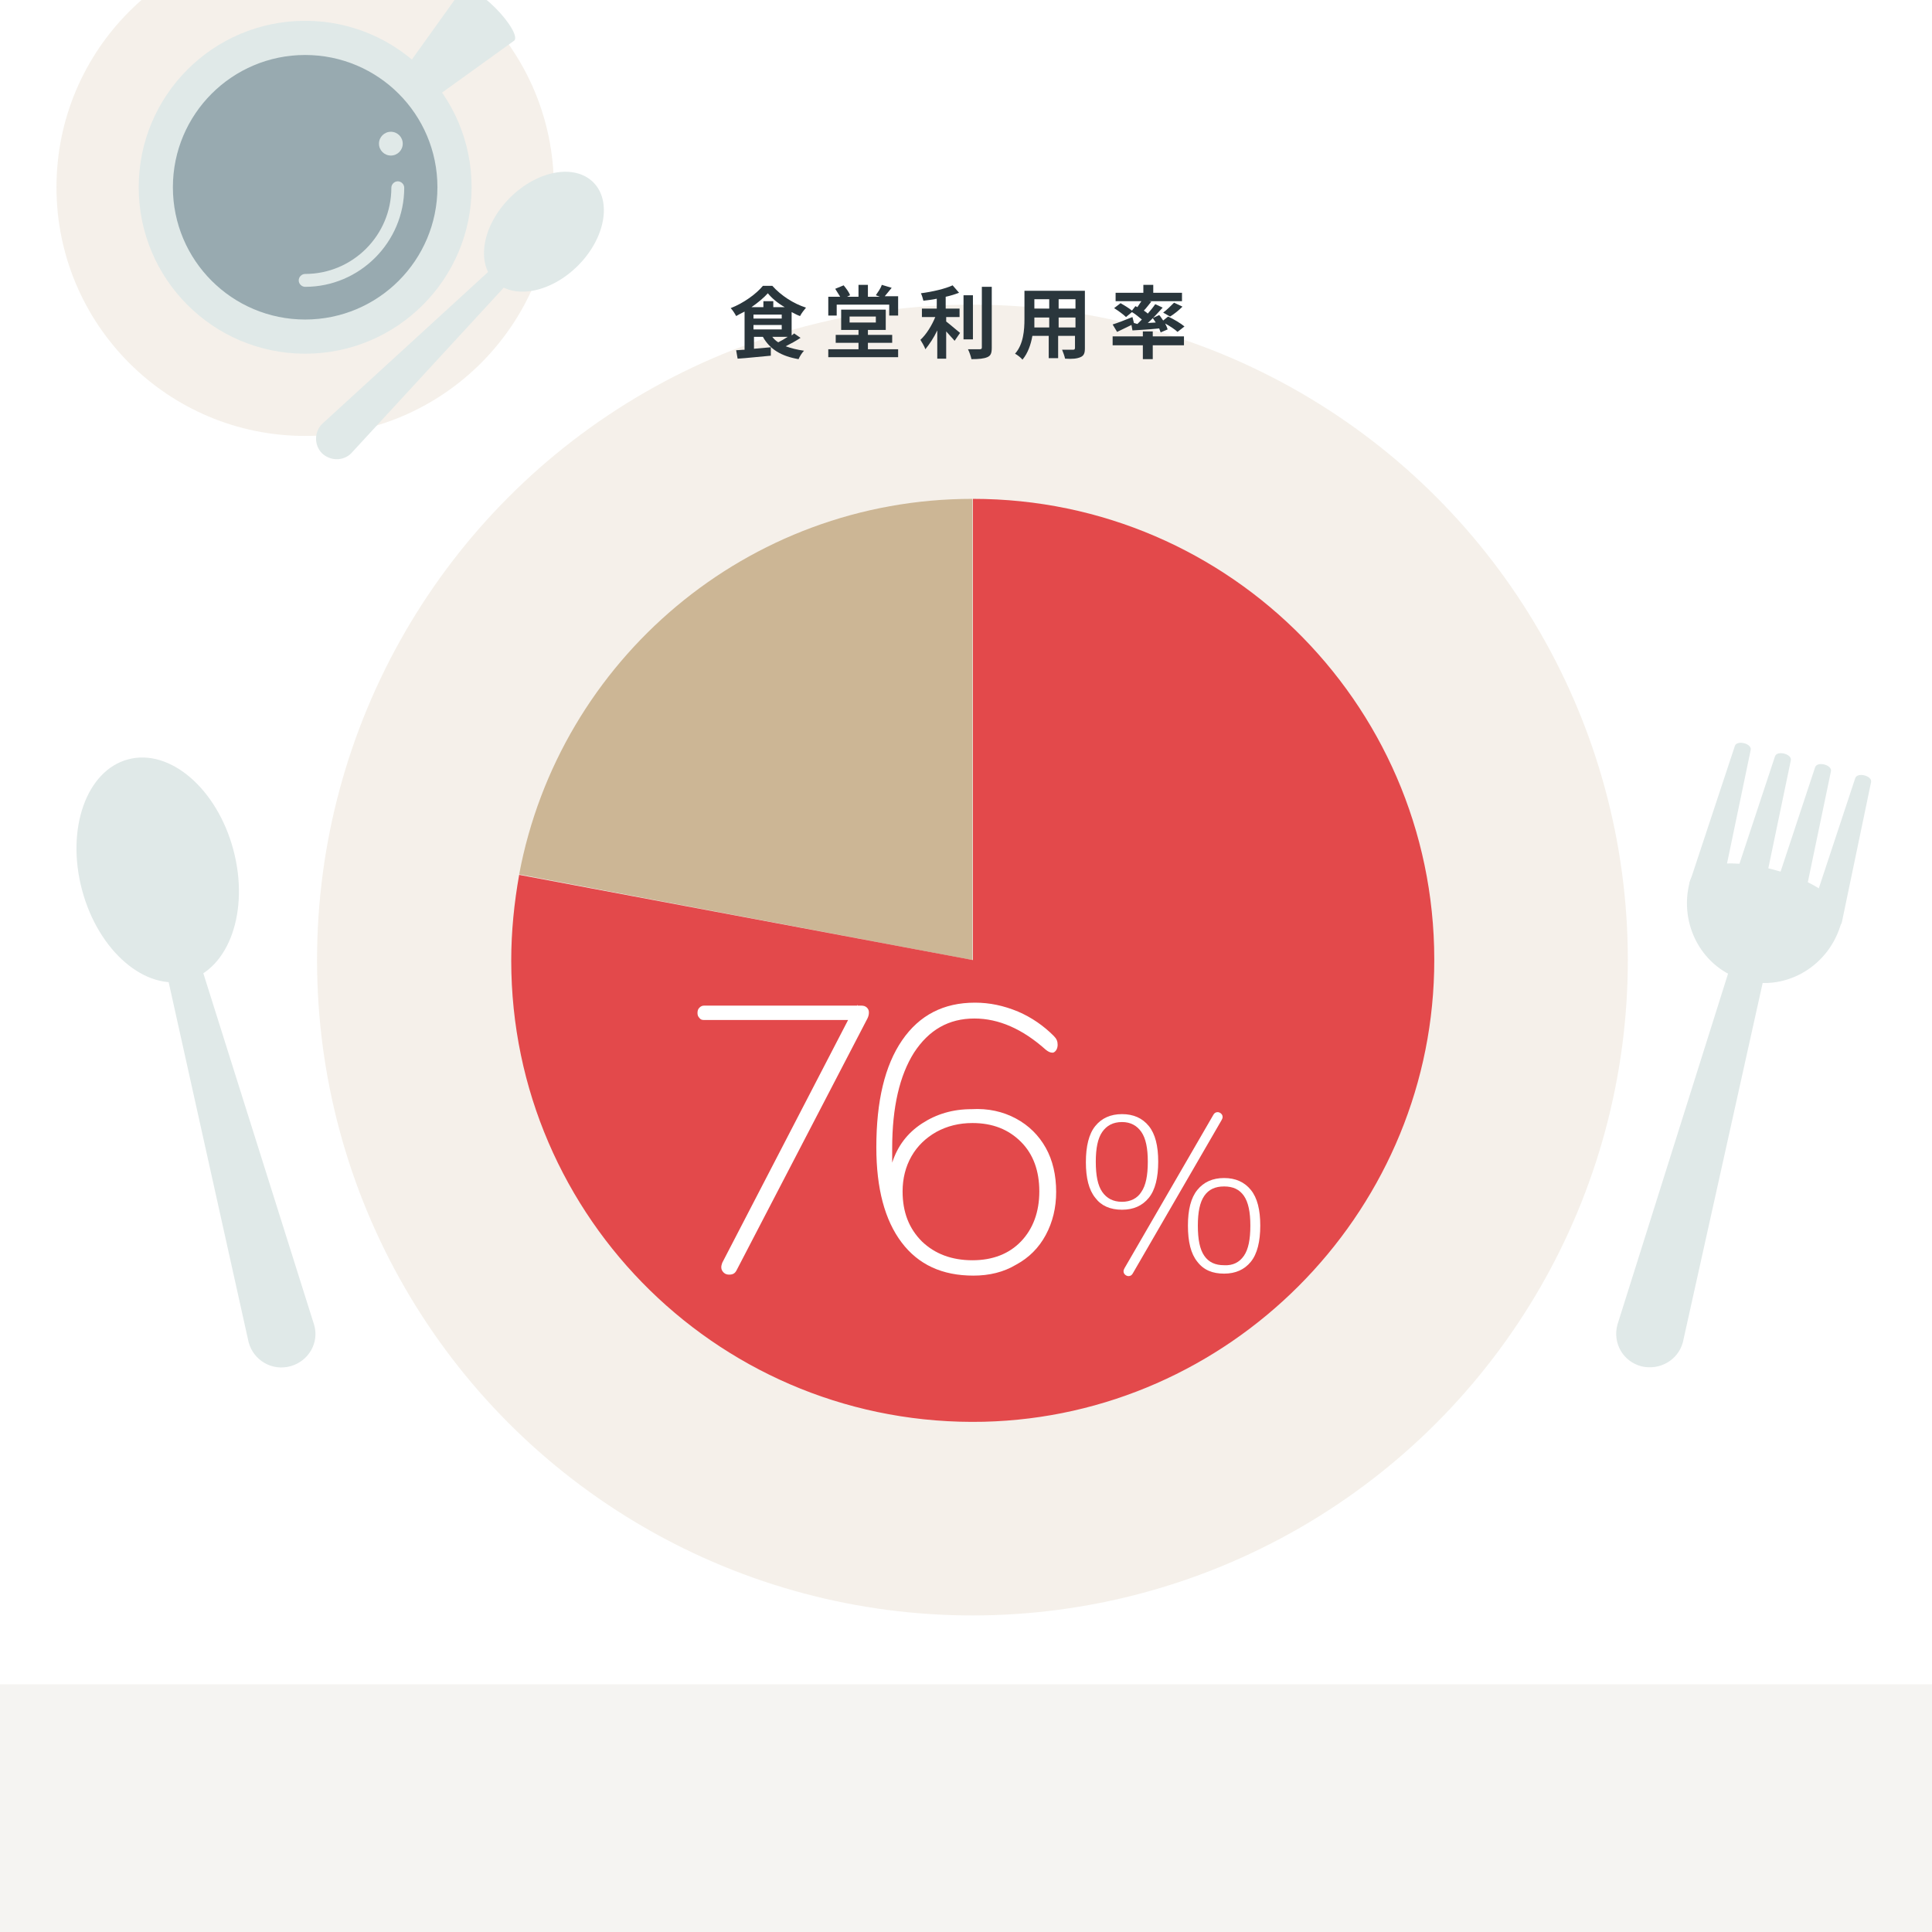 <svg version="1.1" width="390" height="390" xmlns="http://www.w3.org/2000/svg" xmlns:xlink="http://www.w3.org/1999/xlink">
<style type="text/css">
	.st0{fill:#F5F4F2;}
	.st1{fill:#FFFFFF;}
	.st2{opacity:0.8;}
	.st3{opacity:0.2;}
	.st4{fill:#CCB695;}
	.st5{fill:#E3494B;}
	.st6{fill:#E0E9E8;}
	.st7{opacity:0.65;fill:url(#);}
	.st8{fill:#E5E4E3;}
	.st9{fill:#1D292D;}
	.st10{fill:#BF3A40;}
	.st11{fill:#AD9779;}
	.st12{fill:#E0DCD5;}
	.st13{display:none;opacity:0.15;fill:#BAA380;}
	.st14{opacity:0.2;clip-path:url(#SVGID_1_);}
	.st15{opacity:0.4;clip-path:url(#SVGID_1_);}
	.st16{opacity:0.65;clip-path:url(#SVGID_1_);}
	.st17{fill:url(#);}
	.st18{opacity:0.2;clip-path:url(#SVGID_2_);}
	.st19{fill:#C1B6B0;}
	.st20{opacity:0.3;fill:#CCB695;}
	.st21{fill:#2A363C;}
	.st22{fill:none;stroke:#2A363C;stroke-miterlimit:10;}
	.st23{fill:none;stroke:#7A9199;stroke-width:2;stroke-miterlimit:10;}
	.st24{opacity:0.7;fill:#7A9199;}
	.st25{opacity:0.5;}
	.st26{opacity:0.5;fill:#2A363C;}
	.st27{fill:none;stroke:#FFFFFF;stroke-miterlimit:10;}
	.st28{clip-path:url(#SVGID_3_);fill:#2A363C;}
	.st29{clip-path:url(#SVGID_3_);}
	.st30{opacity:0.65;clip-path:url(#SVGID_3_);}
	.st31{clip-path:url(#SVGID_5_);fill:#E0E9E8;}
	.st32{fill:none;stroke:#E0E9E8;stroke-width:2;stroke-miterlimit:10;}
	.st33{fill:#7A9199;}
	.st34{opacity:0.2;clip-path:url(#SVGID_6_);}
	.st35{opacity:0.4;clip-path:url(#SVGID_6_);}
	.st36{opacity:0.65;clip-path:url(#SVGID_6_);}
	.st37{opacity:0.2;clip-path:url(#SVGID_7_);}
	.st38{clip-path:url(#SVGID_8_);fill:#2A363C;}
	.st39{clip-path:url(#SVGID_8_);}
	.st40{opacity:0.65;clip-path:url(#SVGID_8_);}
	.st41{clip-path:url(#SVGID_9_);fill:#E0E9E8;}
	.st42{clip-path:url(#SVGID_11_);}
	.st43{clip-path:url(#SVGID_11_);fill:#7A9199;}
	.st44{clip-path:url(#SVGID_11_);fill:#E0E9E8;}
	.st45{clip-path:url(#SVGID_12_);}
	.st46{clip-path:url(#SVGID_12_);fill:#7A9199;}
	.st47{clip-path:url(#SVGID_12_);fill:#E0E9E8;}
	.st48{clip-path:url(#SVGID_13_);}
	.st49{opacity:0.5;fill:none;stroke:#CCB695;stroke-miterlimit:10;}
	.st50{fill:#A3BFBB;}
	.st51{fill:none;stroke:#E0E9E8;stroke-miterlimit:10;}
	.st52{clip-path:url(#SVGID_14_);}
	.st53{display:none;fill:none;stroke:#28385E;stroke-width:2;stroke-miterlimit:10;}
	.st54{display:none;}
	.st55{display:inline;fill:#00FF00;}
	.st56{display:inline;fill:#FFFF00;}
</style>
<g id="bg">
	<rect class="st1" width="390" height="390"/>
</g>
<g id="contents">
	<g>
		<g class="st3">
			<circle class="st4" cx="196.3" cy="193.8" r="132.3"/>
		</g>
		<path class="st4" d="M104.8,176.5c8.1-43.2,46-75.8,91.5-75.8v93.1L104.8,176.5z"/>
		<path class="st5" d="M196.4,193.8v-93.1c52.2,0,94.4,42.9,93.1,95.4c-1.2,49.4-41.5,89.7-90.9,90.9c-52.5,1.2-95.4-40.9-95.4-93.1
			c0-5.9,0.6-11.7,1.6-17.3L196.4,193.8z"/>
	</g>
	<rect x="0" y="340" class="st0" width="390" height="50"/>
	<g>
		<path class="st21" d="M161.6,68.2c-0.9,0.6-2,1.2-3,1.7c1.1,0.4,2.3,0.7,3.7,0.9c-0.4,0.4-0.9,1.2-1.1,1.7c-3.5-0.6-5.8-2-7.2-4.5
			h-1.8v2.4l3.4-0.3l0,1.7c-2.4,0.2-4.9,0.5-6.7,0.6l-0.3-1.7c0.5,0,1.1-0.1,1.7-0.1v-7.7c-0.6,0.3-1.2,0.6-1.7,0.9
			c-0.2-0.4-0.7-1.2-1.1-1.6c2.6-1,5.2-2.9,6.5-4.5h1.9c1.8,2,4.3,3.6,6.8,4.4c-0.4,0.5-0.9,1.1-1.2,1.7c-0.6-0.2-1.1-0.5-1.7-0.8
			v4.7c0.2-0.1,0.3-0.2,0.5-0.4L161.6,68.2z M158.4,62c-1.4-0.8-2.6-1.8-3.4-2.8c-0.8,0.9-2,1.9-3.3,2.8h2.4v-1.2h2V62H158.4z
			 M152.1,64.3h5.7v-0.8h-5.7V64.3z M152.1,66.5h5.7v-0.9h-5.7V66.5z M155.9,68c0.3,0.4,0.7,0.8,1.2,1.1c0.6-0.3,1.3-0.7,1.9-1.1
			H155.9z"/>
		<path class="st21" d="M181.3,59.9v3.8h-1.8v-2.2h-10.6v2.2h-1.7v-3.8h2.4c-0.3-0.5-0.7-1.1-1-1.6l1.7-0.7c0.5,0.6,1.1,1.4,1.3,2
			l-0.6,0.3h2.3v-2.4h1.9v2.4h2.4l-0.8-0.3c0.4-0.6,1-1.4,1.2-2.1l2,0.6c-0.5,0.6-1,1.2-1.4,1.7H181.3z M175.1,70.5h6.2v1.6h-14.1
			v-1.6h6.1v-1.3h-4.6v-1.6h4.6v-1h-3.5v-4.1h9v4.1h-3.6v1h4.9v1.6h-4.9V70.5z M171.5,65.1h5.3v-1.2h-5.3V65.1z"/>
		<path class="st21" d="M191,64.9c0.8,0.6,2.4,2,2.8,2.3l-1.1,1.6c-0.4-0.5-1.1-1.2-1.7-1.9v5.5h-1.8v-5.7c-0.7,1.5-1.6,2.8-2.4,3.8
			c-0.2-0.6-0.7-1.4-1-1.9c1.2-1.1,2.3-2.9,3-4.6h-2.7v-1.7h3v-2c-0.9,0.2-1.8,0.3-2.7,0.4c-0.1-0.4-0.3-1.1-0.5-1.5
			c2.3-0.3,4.9-0.9,6.4-1.6l1.3,1.5c-0.8,0.3-1.7,0.6-2.7,0.8v2.4h2.8v1.7H191V64.9z M196.4,68.5h-1.9v-8.9h1.9V68.5z M200.2,57.9
			v12.3c0,1.1-0.2,1.6-0.9,1.9c-0.7,0.3-1.7,0.4-3.2,0.4c-0.1-0.5-0.4-1.4-0.7-2c1,0,2.1,0,2.4,0c0.3,0,0.4-0.1,0.4-0.4V57.9H200.2z
			"/>
		<path class="st21" d="M219,70.3c0,1-0.2,1.5-0.9,1.8c-0.7,0.3-1.6,0.4-3.1,0.3c-0.1-0.5-0.4-1.3-0.6-1.8c0.9,0,2,0,2.2,0
			c0.3,0,0.4-0.1,0.4-0.4v-2.4h-3.4v4.5h-1.9v-4.5h-3.3c-0.3,1.7-0.9,3.5-2,4.8c-0.3-0.4-1.1-1-1.5-1.2c1.7-1.9,1.9-4.8,1.9-7v-5.7
			H219V70.3z M211.8,66.1v-2h-3v0.3c0,0.5,0,1.1,0,1.7H211.8z M208.8,60.4v1.9h3v-1.9H208.8z M217.1,60.4h-3.4v1.9h3.4V60.4z
			 M217.1,66.1v-2h-3.4v2H217.1z"/>
		<path class="st21" d="M229.6,65.4c0.3-0.3,0.6-0.6,0.9-0.9c-0.6-0.5-1.3-1.1-2-1.5l-1.2,1c-0.5-0.5-1.6-1.3-2.4-1.8l1.3-1
			c0.7,0.4,1.7,1,2.3,1.5l0.7-0.9l0.4,0.2c0.3-0.4,0.5-0.8,0.8-1.2h-5.2v-1.7h5.6v-1.6h2v1.6h5.8v1.7h-6.6l0.4,0.1
			c-0.5,0.6-1,1.3-1.5,1.8c0.3,0.2,0.6,0.4,0.8,0.6c0.6-0.7,1.1-1.3,1.5-1.9l1.5,0.7c-0.9,1-2,2.2-3,3.1l1.6-0.1
			c-0.2-0.3-0.4-0.6-0.6-0.9l1.3-0.6c0.3,0.3,0.5,0.7,0.8,1.1l1-0.8c1.1,0.5,2.6,1.4,3.3,2l-1.4,1.1c-0.5-0.5-1.6-1.2-2.5-1.7
			c0.2,0.4,0.4,0.8,0.5,1.2l-1.4,0.6c-0.1-0.2-0.2-0.5-0.3-0.8c-1.9,0.2-3.9,0.3-5.4,0.4l-0.2-1.1c-1,0.5-2.1,1-2.9,1.4l-0.9-1.5
			c1-0.3,2.5-0.9,4-1.5l0.3,1.2L229.6,65.4z M232.7,67.9h6.3v1.8h-6.3v2.8h-2v-2.8h-6.1v-1.8h6.1v-1h2V67.9z M234.8,63.1
			c0.7-0.5,1.6-1.4,2.2-2l1.7,0.8c-0.8,0.8-1.7,1.5-2.5,2L234.8,63.1z"/>
	</g>
	<g>
		<path class="st1" d="M175,203.4c0.3,0.3,0.4,0.6,0.4,1c0,0.4-0.1,0.8-0.3,1.2l-26.4,50.8c-0.3,0.6-0.7,0.9-1.5,0.9
			c-0.4,0-0.8-0.1-1.1-0.4c-0.3-0.3-0.5-0.6-0.5-1.1c0-0.3,0.1-0.6,0.2-0.9l25.4-49h-29.1c-0.4,0-0.7-0.1-0.9-0.4
			c-0.3-0.3-0.4-0.6-0.4-1c0-0.5,0.1-0.8,0.4-1.1c0.3-0.3,0.6-0.4,0.9-0.4H173l0.1-0.2v0.2h0.8C174.3,203,174.7,203.1,175,203.4z"/>
		<path class="st1" d="M205.1,225.8c2.6,1.4,4.6,3.4,6,5.9c1.4,2.5,2.1,5.5,2.1,8.9c0,3.2-0.7,6.1-2.1,8.7c-1.4,2.6-3.4,4.6-6,6
			c-2.5,1.5-5.4,2.2-8.6,2.2c-6.3,0-11.1-2.2-14.5-6.7c-3.4-4.5-5.1-10.9-5.1-19.2c0-9.3,1.7-16.5,5.2-21.6
			c3.5-5.1,8.4-7.6,14.7-7.6c3,0,5.8,0.6,8.7,1.8c2.8,1.2,5.2,2.9,7.2,4.9c0.6,0.6,0.8,1.1,0.8,1.8c0,0.4-0.1,0.8-0.3,1.1
			c-0.2,0.3-0.5,0.5-0.7,0.5c-0.5,0-0.9-0.2-1.4-0.6c-4.7-4.2-9.5-6.3-14.4-6.3c-5.2,0-9.2,2.3-12.2,6.9c-2.9,4.6-4.4,11-4.4,19.3
			v2.9c1.1-3.4,3.1-6,6-7.9c2.9-1.9,6.2-2.9,10-2.9C199.5,223.7,202.5,224.4,205.1,225.8z M206.1,250.6c2.4-2.5,3.7-5.9,3.7-10.1
			c0-4.1-1.2-7.5-3.7-10c-2.5-2.5-5.7-3.8-9.8-3.8c-2.7,0-5.1,0.6-7.3,1.8c-2.1,1.2-3.8,2.8-5,4.9c-1.2,2.1-1.8,4.5-1.8,7.1
			c0,4.2,1.3,7.5,3.9,10.1c2.6,2.5,6,3.8,10.2,3.8C200.4,254.4,203.7,253.1,206.1,250.6z"/>
		<path class="st1" d="M221.1,241.8c-1.3-1.6-1.9-4-1.9-7.2c0-3.2,0.6-5.7,1.9-7.3c1.3-1.6,3.1-2.4,5.4-2.4c2.3,0,4.1,0.8,5.4,2.4
			c1.3,1.6,1.9,4,1.9,7.2c0,3.2-0.6,5.7-1.9,7.3c-1.3,1.6-3.1,2.4-5.4,2.4C224.1,244.2,222.3,243.4,221.1,241.8z M230.4,240.6
			c0.9-1.3,1.3-3.3,1.3-6.1c0-2.7-0.4-4.7-1.3-6c-0.9-1.3-2.2-2-3.9-2c-1.8,0-3.1,0.7-4,2c-0.9,1.3-1.3,3.3-1.3,6
			c0,2.8,0.4,4.8,1.3,6.1c0.9,1.3,2.2,2,4,2C228.2,242.6,229.6,241.9,230.4,240.6z M227.8,257.6c-0.2,0-0.5-0.1-0.7-0.3
			c-0.2-0.2-0.3-0.4-0.3-0.7c0-0.2,0.1-0.4,0.2-0.6l17.9-30.9c0.2-0.4,0.5-0.6,0.9-0.6c0.2,0,0.5,0.1,0.7,0.3
			c0.2,0.2,0.3,0.4,0.3,0.7c0,0.2-0.1,0.4-0.2,0.6l-17.9,30.9C228.5,257.4,228.2,257.6,227.8,257.6z M241.7,254.7
			c-1.3-1.6-1.9-4-1.9-7.3c0-3.2,0.6-5.6,1.9-7.2c1.3-1.6,3.1-2.4,5.4-2.4s4.1,0.8,5.4,2.4c1.3,1.6,1.9,4,1.9,7.2
			c0,3.2-0.6,5.7-1.9,7.3c-1.3,1.6-3.1,2.4-5.4,2.4S243,256.4,241.7,254.7z M251.1,253.5c0.9-1.3,1.3-3.3,1.3-6.1
			c0-2.7-0.4-4.7-1.3-6c-0.9-1.3-2.2-1.9-4-1.9c-1.8,0-3.1,0.6-4,1.9c-0.9,1.3-1.3,3.3-1.3,6c0,2.8,0.4,4.8,1.3,6.1
			c0.9,1.3,2.2,1.9,4,1.9C248.9,255.5,250.2,254.8,251.1,253.5z"/>
	</g>
	<g>
		
			<ellipse transform="matrix(0.966 -0.259 0.259 0.966 -44.364 14.21)" class="st6" cx="31.8" cy="175.6" rx="15.8" ry="23.1"/>
		<path class="st6" d="M58.6,275.8L58.6,275.8c-3.7,1-7.4-1.2-8.4-4.8l-17.1-77c-1-3.7,5.6-5.4,6.6-1.8l23.7,75.2
			C64.5,271,62.3,274.8,58.6,275.8z"/>
	</g>
	<g>
		<path class="st6" d="M331.3,275.8L331.3,275.8c-3.7-1-5.8-4.7-4.8-8.4l23.7-75.2c1-3.7,7.6-1.9,6.6,1.8l-17.1,77
			C338.7,274.6,335,276.7,331.3,275.8z"/>
		<path class="st6" d="M371.7,186.2c-2.3,8.7-11.1,14-19.5,11.7c-8.5-2.3-13.4-11.2-11.1-19.9S374,177.5,371.7,186.2z"/>
		<path class="st6" d="M343.6,181.4L343.6,181.4c-1.8-0.5-2.9-1.9-2.5-3.3l9.1-27.5c0.4-1.3,3.5-0.5,3.2,0.8l-5.9,28.3
			C347,181.1,345.3,181.8,343.6,181.4z"/>
		<path class="st6" d="M351.7,183.5L351.7,183.5c-1.8-0.5-2.9-1.9-2.5-3.3l9.1-27.5c0.4-1.3,3.5-0.5,3.2,0.8l-5.9,28.3
			C355.1,183.3,353.4,184,351.7,183.5z"/>
		<path class="st6" d="M359.8,185.7L359.8,185.7c-1.8-0.5-2.9-1.9-2.5-3.3l9.1-27.5c0.4-1.3,3.5-0.5,3.2,0.8l-5.9,28.3
			C363.2,185.5,361.5,186.2,359.8,185.7z"/>
		<path class="st6" d="M367.9,187.9L367.9,187.9c-1.8-0.5-2.9-1.9-2.5-3.3l9.1-27.5c0.4-1.3,3.5-0.5,3.2,0.8l-5.9,28.3
			C371.3,187.6,369.6,188.3,367.9,187.9z"/>
	</g>
	<g>
		<g class="st3">
			<circle class="st4" cx="61.6" cy="37.8" r="50.2"/>
		</g>
		
			<ellipse transform="matrix(0.707 -0.707 0.707 0.707 -0.917 91.315)" class="st6" cx="109.8" cy="46.8" rx="14.1" ry="9.7"/>
		<path class="st6" d="M65,91.5L65,91.5c-1.6-1.6-1.6-4.3,0-5.9l35.5-32.5c1.6-1.6,4.6,1.3,3,3L70.9,91.5
			C69.3,93.1,66.7,93.1,65,91.5z"/>
		<path class="st6" d="M100,1.6L100,1.6c2.9,2.9,4.6,5.9,3.8,6.6L85.2,21.6c-0.8,0.8-6-4.5-5.2-5.2L93.4-2.3
			C94.1-3,97.1-1.3,100,1.6z"/>
		<circle class="st6" cx="61.6" cy="37.8" r="33.6"/>
		<circle class="st24" cx="61.6" cy="37.8" r="26.7"/>
		<path class="st6" d="M61.6,57.9c-0.7,0-1.3-0.6-1.3-1.3s0.6-1.3,1.3-1.3c9.6,0,17.4-7.8,17.4-17.4c0-0.7,0.6-1.3,1.3-1.3
			c0.7,0,1.3,0.6,1.3,1.3C81.6,48.9,72.6,57.9,61.6,57.9z"/>
		<circle class="st6" cx="78.9" cy="29" r="2.4"/>
	</g>
	<g>
		<defs>
			<rect id="SVGID_38_" x="400" width="800" height="390"/>
		</defs>
		<clipPath id="SVGID_1_">
			<use xlink:href="#SVGID_38_"  style="overflow:visible;"/>
		</clipPath>
		<g style="clip-path:url(#SVGID_1_);">
			<path class="st6" d="M386.2,170.3c0,0,10,6.5,12.5,3.5c0-0.1,0.1-0.1,0.1-0.2c1.6,1.1,5.3,3.7,10.8,8c0.3,0.3,0.7,0.5,1,0.8
				c0,0,0,0,0,0c0,0,0,0,0,0c1.1-2.2,2.4-4.3,3.9-6.4c1.4-1.9,2.9-3.7,4.4-5.3c0.1-0.1,0.2-0.3,0.4-0.4c0,0,0,0,0,0c0,0,0,0,0,0
				c-6.4-4.2-10.4-7.2-12-8.5c0-0.1,0.1-0.1,0.1-0.2c2.1-3.3-7.3-10.8-7.3-10.8c-1.9-0.4-3.8,0.2-5,1.5c-1.1,1.1-3.4,4.1-4.9,6.2
				c-1.5,2.1-3.6,5.2-4.3,6.6C385.2,166.7,385.3,168.6,386.2,170.3z"/>
		</g>
	</g>
</g>
<g id="mainvisual">
</g>
<g id="guide" class="st54">
</g>
</svg>
